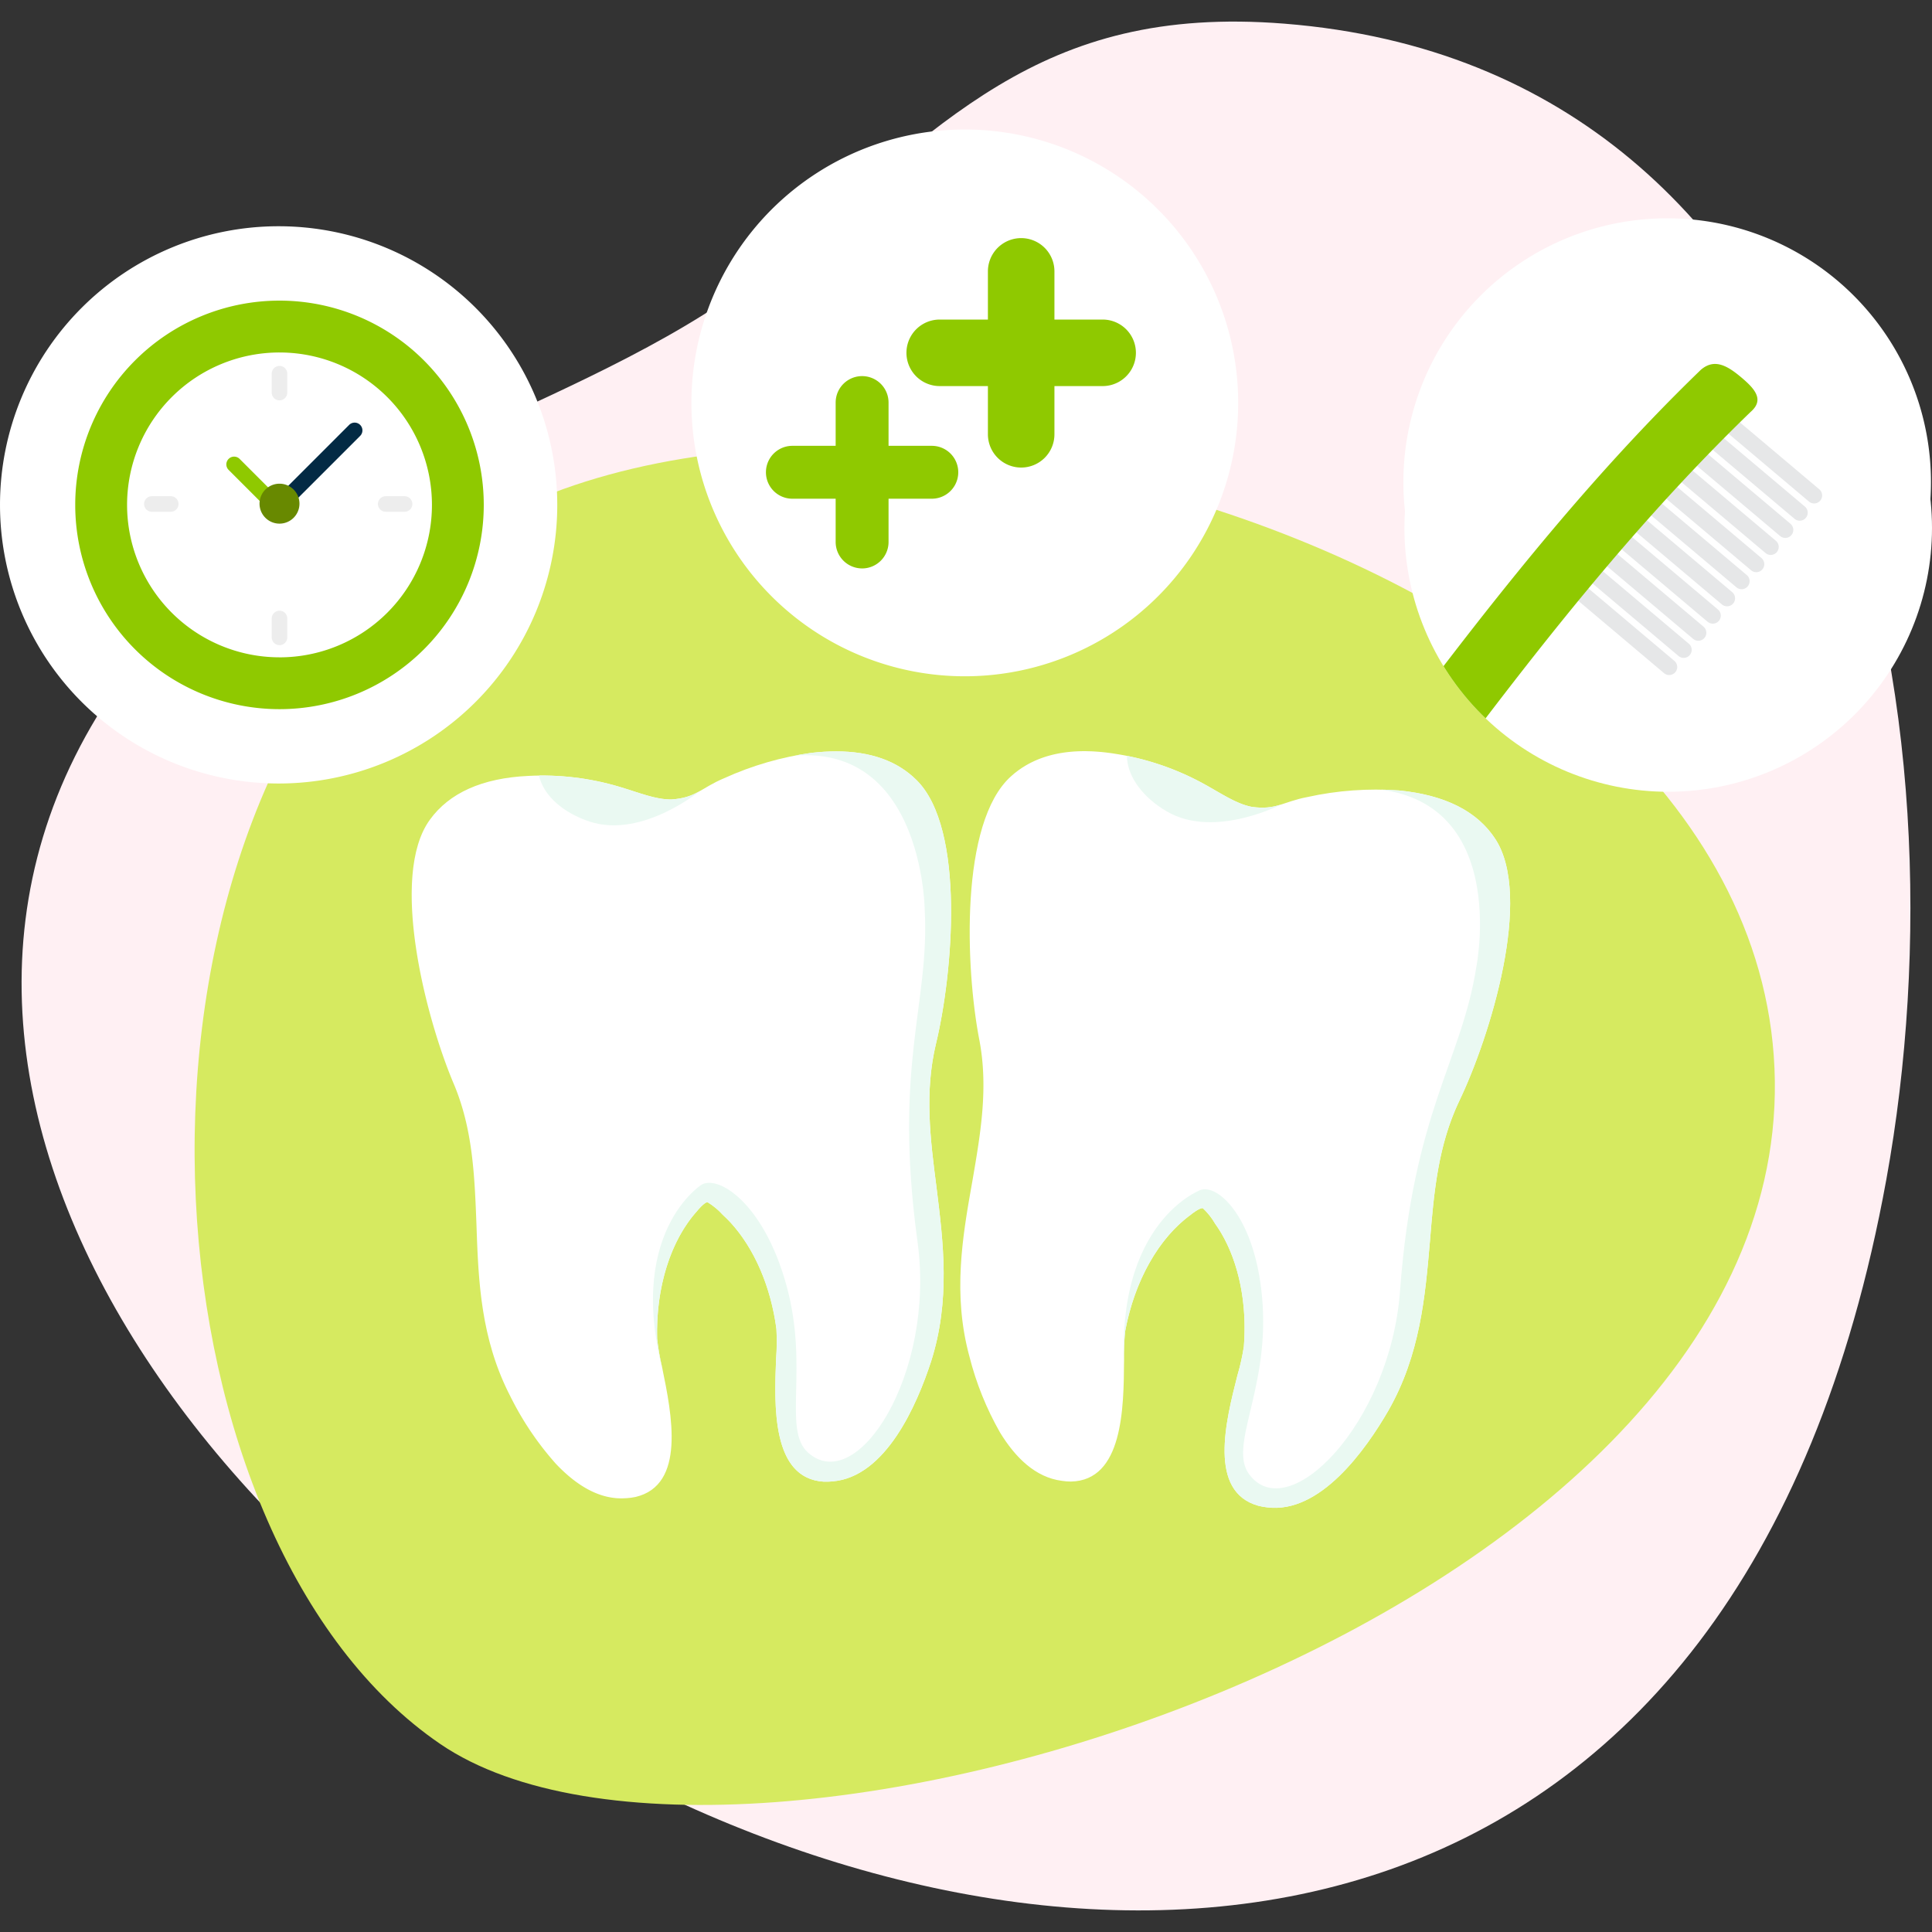 <svg xmlns="http://www.w3.org/2000/svg" xmlns:xlink="http://www.w3.org/1999/xlink" width="358" height="358" viewBox="0 0 358 358">
  <rect x="0" y="0" width="358" height="358" fill="#333333" stroke="none"/>
  <defs>
    <clipPath id="clip-path">
      <path id="Path_8160" data-name="Path 8160" d="M143.928,96.1a58.667,58.667,0,0,0-16.35,4.735c-4.236,1.779-5.128,3.61-9.725,3.92-2.963.038-5.986-1.254-9.637-2.34a49.966,49.966,0,0,0-16.9-2.021c-8.56.4-14.665,3.176-18.235,8.118-7.547,10.381-.794,36.6,4.373,48.838,3.589,8.438,3.9,17.11,4.258,26.249.348,10.345.785,21.071,6.218,31.645a56.278,56.278,0,0,0,8.488,12.612c3.709,3.914,8.114,6.781,13.085,6.376a11.178,11.178,0,0,0,1.656-.219c9.395-2.188,6.752-15.317,4.96-24a42.074,42.074,0,0,1-.926-5.346c-.254-9.51,2.514-18.264,7.455-23.7h-.013s1.3-1.581,1.884-1.581a12.4,12.4,0,0,1,2.814,2.325c.484.445.958.908,1.417,1.4l.026.029c4.376,4.761,7.468,11.811,8.513,19.731a41.3,41.3,0,0,1-.051,5.426c-.355,8.852-.836,22.238,8.789,22.873a11.079,11.079,0,0,0,1.665-.051c9.9-.809,15.675-14.277,18.268-22.241,3.592-11.311,2.277-21.965,1-32.234-1.181-9.071-2.229-17.681-.108-26.585,3.123-12.914,5.533-39.878-3.6-48.9-3.547-3.522-8.505-5.311-14.9-5.311a39.78,39.78,0,0,0-4.417.259" transform="translate(-69.705 -95.847)" fill="none"/>
    </clipPath>
    <clipPath id="clip-path-2">
      <path id="Path_8164" data-name="Path 8164" d="M148.662,100.481c-9.547,8.583-8.4,35.635-5.9,48.678,1.754,9,.256,17.548-1.3,26.559-1.814,10.194-3.622,20.773-.51,32.247a56.369,56.369,0,0,0,5.675,14.1c2.813,4.6,6.522,8.323,11.47,8.96a11.108,11.108,0,0,0,1.666.132c9.64-.184,9.795-13.577,9.848-22.437a42.161,42.161,0,0,1,.209-5.423c1.732-9.355,6.263-17.338,12.226-21.631l-.01-.007s1.6-1.277,2.172-1.154a12.384,12.384,0,0,1,2.27,2.86c.382.537.75,1.087,1.093,1.667l.021.034c3.288,5.568,4.846,13.108,4.22,21.071a41.345,41.345,0,0,1-1.181,5.3c-2.192,8.583-5.45,21.576,3.832,24.2a11.533,11.533,0,0,0,1.638.3c9.852,1.271,18.306-10.694,22.5-17.947,5.871-10.315,6.8-21.008,7.689-31.321.735-9.118,1.5-17.757,5.432-26.028,5.745-11.981,13.717-37.853,6.667-48.579-3.335-5.1-9.262-8.119-17.839-8.965a58.694,58.694,0,0,0-16.978,1.224c-4.512.858-5.767,2.463-10.328,1.809-2.906-.579-5.6-2.472-8.938-4.3a49.945,49.945,0,0,0-16.113-5.5,36.7,36.7,0,0,0-5.928-.518c-5.647,0-10.194,1.583-13.592,4.659" transform="translate(-139.268 -95.825)" fill="none"/>
    </clipPath>
    <clipPath id="clip-path-3">
      <path id="Path_8181" data-name="Path 8181" d="M195.447,77.14a48.88,48.88,0,1,0,48.881-48.882A48.879,48.879,0,0,0,195.447,77.14" transform="translate(-195.447 -28.258)" fill="none"/>
    </clipPath>
    <clipPath id="clip-financieel-voordeel-xl-bewuzt">
      <rect width="358" height="358"/>
    </clipPath>
  </defs>
  <g id="financieel-voordeel-xl-bewuzt" clip-path="url(#clip-financieel-voordeel-xl-bewuzt)">
    <path id="Path_8287" data-name="Path 8287" d="M30.6,107.526C-112.944,254.478,292.168,508.254,345.539,214.559,360.854,130.283,339.8,8.811,234.012.387c-45.777-3.645-63.7,19.112-95.448,45.233C108.535,70.322,55.186,82.356,30.6,107.526" transform="translate(4 3.999)" fill="#fff0f3"/>
    <g id="Group_6146" data-name="Group 6146" transform="translate(-0.001 23.997)">
      <g id="Group_6142" data-name="Group 6142" transform="translate(0.001 0.003)">
        <g id="Group_6121" data-name="Group 6121">
          <path id="Path_8156" data-name="Path 8156" d="M81.614,299.205c-54.254-37-64.6-160.257-5.948-215.58C137.632,25.165,327.61,75.861,328.9,176.36S136.641,336.736,81.614,299.205" transform="translate(-0.021 -0.036)" fill="#d6ea60"/>
          <g id="Group_4981" data-name="Group 4981" transform="translate(76.28 115.229)">
            <g id="Group_4980" data-name="Group 4980" clip-path="url(#clip-path)">
              <path id="Path_8157" data-name="Path 8157" d="M93.544,5.311C89.219,1.013,82.795-.7,74.23.259A58.6,58.6,0,0,0,57.88,4.994c-4.237,1.779-5.128,3.608-9.726,3.92-2.964.038-5.986-1.254-9.636-2.34a49.934,49.934,0,0,0-16.9-2.021c-8.561.4-14.666,3.176-18.236,8.116-7.547,10.382-.793,36.6,4.375,48.838,3.589,8.44,3.9,17.11,4.256,26.25.348,10.346.785,21.071,6.218,31.645a56.315,56.315,0,0,0,8.488,12.612c3.709,3.913,8.114,6.781,13.086,6.376a11.127,11.127,0,0,0,1.654-.219c9.395-2.188,6.752-15.319,4.96-24a42.034,42.034,0,0,1-.926-5.347c-.254-9.51,2.516-18.263,7.455-23.7h-.012s1.3-1.583,1.884-1.583a12.522,12.522,0,0,1,2.814,2.326c.484.446.958.907,1.416,1.4l.028.028c4.376,4.761,7.468,11.811,8.514,19.733a41.549,41.549,0,0,1-.051,5.426c-.357,8.852-.838,22.238,8.789,22.873a11.053,11.053,0,0,0,1.663-.053c9.9-.807,15.677-14.275,18.268-22.239,3.592-11.311,2.277-21.965,1-32.234-1.181-9.071-2.227-17.681-.108-26.585,3.123-12.914,5.533-39.878-3.6-48.9" transform="translate(-0.001 -0.008)" fill="#fff"/>
              <path id="Path_8158" data-name="Path 8158" d="M53.955,6.946S42.881,16.323,32.938,13,20.32.785,27.659-2.5" transform="translate(-0.014 -0.007)" fill="#eaf9f2"/>
              <path id="Path_8159" data-name="Path 8159" d="M108.081,19.87c-9.6-41.387-47.65-16.554-47.65-16.554,34.267-12.838,34.663,26,34.663,26,.947,17.584-5.846,28.6-1.324,61.62,3.336,24.368-11.176,47.174-20.3,39-4.776-4.278.254-15.728-4.035-31.125s-12.87-20.5-15.839-18.41c-2.336,1.641-16.469,13.592-3.345,45.175,0,0,15.412,27.785,43.349,12.5s16.491-109.551,14.48-118.2" transform="translate(-0.025 -0.006)" fill="#eaf9f2"/>
            </g>
          </g>
          <g id="Group_4983" data-name="Group 4983" transform="translate(177.943 115.199)">
            <g id="Group_4982" data-name="Group 4982" clip-path="url(#clip-path-2)">
              <path id="Path_8161" data-name="Path 8161" d="M99.118,16.241c-3.335-5.1-9.262-8.118-17.839-8.965A58.592,58.592,0,0,0,64.3,8.5c-4.512.857-5.767,2.463-10.329,1.808-2.905-.579-5.6-2.473-8.935-4.3A49.964,49.964,0,0,0,28.923.516c-8.454-1.4-15,.053-19.527,4.142C-.148,13.241,1,40.293,3.5,53.336c1.754,9,.254,17.548-1.3,26.56C.386,90.091-1.42,100.67,1.69,112.143a56.282,56.282,0,0,0,5.675,14.1c2.813,4.6,6.524,8.323,11.471,8.962a11.068,11.068,0,0,0,1.663.132c9.642-.184,9.795-13.577,9.849-22.437a42.2,42.2,0,0,1,.209-5.424c1.732-9.354,6.263-17.338,12.228-21.631l-.01-.006s1.6-1.278,2.17-1.156a12.426,12.426,0,0,1,2.27,2.86c.382.537.749,1.087,1.093,1.667l.021.035c3.288,5.568,4.844,13.108,4.217,21.071a40.989,40.989,0,0,1-1.179,5.3c-2.192,8.583-5.45,21.576,3.832,24.2a11.163,11.163,0,0,0,1.638.3c9.854,1.271,18.306-10.7,22.5-17.948,5.871-10.313,6.8-21.007,7.689-31.32.735-9.118,1.5-17.757,5.432-26.028C98.2,52.842,106.174,26.97,99.123,16.244" transform="translate(-0.003 -0.003)" fill="#fff"/>
              <path id="Path_8162" data-name="Path 8162" d="M60.066,9.591s-12.784,6.864-21.818,1.546S28.453-3.44,36.314-5.125" transform="translate(-0.02 0)" fill="#eaf9f2"/>
              <path id="Path_8163" data-name="Path 8163" d="M110.3,33.508C109.532-8.976,67.148,7.393,67.148,7.393c36.189-5.418,28.484,32.646,28.484,32.646C92.9,57.434,83.959,66.791,81.5,100.032c-1.812,24.527-20.755,43.815-27.984,33.918-3.781-5.179,3.525-15.329,2.536-31.283S47.736,79.94,44.4,81.362c-2.625,1.118-18.939,9.867-12.68,43.486,0,0,9.289,30.383,39.794,21.252S110.451,42.385,110.288,33.508" transform="translate(-0.02 -0.005)" fill="#eaf9f2"/>
            </g>
          </g>
          <path id="Path_8166" data-name="Path 8166" d="M229.509,50.659A50.659,50.659,0,1,1,178.851,0a50.659,50.659,0,0,1,50.658,50.656" transform="translate(-0.072 -0.003)" fill="#fff"/>
          <path id="Line_33" data-name="Line 33" d="M189.327,62.651a6.164,6.164,0,0,1-6.164-6.164V26.3a6.163,6.163,0,1,1,12.327,0V56.489a6.163,6.163,0,0,1-6.162,6.163Z" transform="translate(-0.103 -0.014)" fill="#8fc900"/>
          <path id="Line_34" data-name="Line 34" d="M204.414,47.564H174.222a6.163,6.163,0,1,1,0-12.327h30.192a6.163,6.163,0,1,1,0,12.327Z" transform="translate(-0.094 -0.023)" fill="#8fc900"/>
          <path id="Line_35" data-name="Line 35" d="M159.835,81.356a4.9,4.9,0,0,1-4.9-4.9V50.622a4.9,4.9,0,1,1,9.8,0V76.459a4.9,4.9,0,0,1-4.9,4.9Z" transform="translate(-0.087 -0.028)" fill="#8fc900"/>
          <path id="Line_36" data-name="Line 36" d="M172.746,68.448H146.909a4.9,4.9,0,1,1,0-9.8h25.837a4.9,4.9,0,1,1,0,9.8Z" transform="translate(-0.08 -0.036)" fill="#8fc900"/>
          <path id="Path_8167" data-name="Path 8167" d="M357.954,65.346a48.88,48.88,0,1,1-48.88-48.88,48.88,48.88,0,0,1,48.88,48.88" transform="translate(-0.146 -0.012)" fill="#fff"/>
          <path id="Path_8182" data-name="Path 8182" d="M103.262,69.566a51.63,51.63,0,1,1-51.631-51.63,51.63,51.63,0,0,1,51.631,51.63" transform="translate(-0.001 -0.013)" fill="#fff"/>
          <path id="Line_37" data-name="Line 37" d="M31.656,70.871h-3.5a1.441,1.441,0,1,1,0-2.882h3.5a1.441,1.441,0,0,1,0,2.882Z" transform="translate(-0.016 -0.041)" fill="#ededed"/>
          <path id="Line_38" data-name="Line 38" d="M75.013,70.871h-3.5a1.441,1.441,0,0,1,0-2.882h3.5a1.441,1.441,0,0,1,0,2.882Z" transform="translate(-0.04 -0.041)" fill="#ededed"/>
          <path id="Line_39" data-name="Line 39" d="M51.821,50.214a1.441,1.441,0,0,1-1.441-1.441v-3.5a1.441,1.441,0,1,1,2.882,0v3.5a1.441,1.441,0,0,1-1.441,1.439Z" transform="translate(-0.029 -0.027)" fill="#ededed"/>
          <path id="Line_40" data-name="Line 40" d="M53.145,69.827a1.441,1.441,0,0,1-1.018-2.46l12.6-12.6a1.441,1.441,0,1,1,2.038,2.038L54.17,69.4a1.436,1.436,0,0,1-1.024.427Z" transform="translate(-0.03 -0.033)" fill="#032a44"/>
          <path id="Line_41" data-name="Line 41" d="M50.681,70.806a1.436,1.436,0,0,1-1.018-.422L42.388,63.11a1.441,1.441,0,1,1,2.038-2.038L51.7,68.347a1.441,1.441,0,0,1-1.019,2.46Z" transform="translate(-0.024 -0.037)" fill="#8fc900"/>
          <path id="Path_8183" data-name="Path 8183" d="M55.519,69.369a3.7,3.7,0,1,1-3.7-3.7,3.7,3.7,0,0,1,3.7,3.7" transform="translate(-0.028 -0.039)" fill="#688900"/>
          <path id="Line_42" data-name="Line 42" d="M51.821,95.6a1.441,1.441,0,0,1-1.441-1.441v-3.5a1.441,1.441,0,0,1,2.882,0v3.5A1.441,1.441,0,0,1,51.821,95.6Z" transform="translate(-0.029 -0.053)" fill="#ededed"/>
          <path id="Ellipse_1" data-name="Ellipse 1" d="M51.8,31.727a37.85,37.85,0,1,1-37.85,37.85A37.85,37.85,0,0,1,51.8,31.727Zm0,66.1A28.246,28.246,0,1,0,23.556,69.577,28.247,28.247,0,0,0,51.8,97.823Z" transform="translate(-0.009 -0.021)" fill="#8fc900"/>
          <g id="Group_4997" data-name="Group 4997" transform="translate(260.24 24.955)">
            <g id="Group_4996" data-name="Group 4996" clip-path="url(#clip-path-3)">
              <path id="Path_8168" data-name="Path 8168" d="M97.761,48.88A48.88,48.88,0,1,1,48.881,0a48.88,48.88,0,0,1,48.88,48.88" transform="translate(0)" fill="#fff"/>
              <path id="Path_8169" data-name="Path 8169" d="M58.415,28.074a1.485,1.485,0,0,0,.18,2.093L74.994,44a1.485,1.485,0,0,0,1.915-2.271L60.509,27.9a1.485,1.485,0,0,0-2.1.178" transform="translate(-0.032 -0.015)" fill="#e6e7e8"/>
              <path id="Path_8170" data-name="Path 8170" d="M55.73,31.257a1.484,1.484,0,0,0,.178,2.1l16.4,13.832a1.485,1.485,0,1,0,1.915-2.27l-16.4-13.832a1.484,1.484,0,0,0-2.093.175" transform="translate(-0.031 -0.017)" fill="#e6e7e8"/>
              <path id="Path_8171" data-name="Path 8171" d="M53.046,34.44a1.487,1.487,0,0,0,.178,2.1l16.4,13.832A1.486,1.486,0,1,0,71.539,48.1L55.14,34.263a1.485,1.485,0,0,0-2.1.177" transform="translate(-0.029 -0.019)" fill="#e6e7e8"/>
              <path id="Path_8172" data-name="Path 8172" d="M50.363,37.621a1.485,1.485,0,0,0,.18,2.093l16.4,13.832a1.485,1.485,0,1,0,1.915-2.271l-16.4-13.832a1.487,1.487,0,0,0-2.1.178" transform="translate(-0.028 -0.021)" fill="#e6e7e8"/>
              <path id="Path_8173" data-name="Path 8173" d="M47.676,40.8a1.484,1.484,0,0,0,.179,2.1l16.4,13.832a1.485,1.485,0,1,0,1.915-2.27L49.77,40.633a1.484,1.484,0,0,0-2.093.175" transform="translate(-0.026 -0.022)" fill="#e6e7e8"/>
              <path id="Path_8174" data-name="Path 8174" d="M44.992,43.987a1.485,1.485,0,0,0,.178,2.1l16.4,13.832a1.486,1.486,0,0,0,1.916-2.271l-16.4-13.832a1.485,1.485,0,0,0-2.1.177" transform="translate(-0.025 -0.024)" fill="#e6e7e8"/>
              <path id="Path_8175" data-name="Path 8175" d="M42.307,47.17a1.485,1.485,0,0,0,.178,2.1L58.884,63.1A1.486,1.486,0,0,0,60.8,60.83L44.4,47a1.486,1.486,0,0,0-2.1.177" transform="translate(-0.023 -0.026)" fill="#e6e7e8"/>
              <path id="Path_8176" data-name="Path 8176" d="M39.623,50.353a1.484,1.484,0,0,0,.177,2.1L56.2,66.285a1.486,1.486,0,1,0,1.918-2.271l-16.4-13.832a1.484,1.484,0,0,0-2.093.175" transform="translate(-0.022 -0.028)" fill="#e6e7e8"/>
              <path id="Path_8177" data-name="Path 8177" d="M36.937,53.535a1.485,1.485,0,0,0,.183,2.093l16.4,13.832a1.485,1.485,0,1,0,1.915-2.271l-16.4-13.832a1.485,1.485,0,0,0-2.1.178" transform="translate(-0.02 -0.029)" fill="#e6e7e8"/>
              <path id="Path_8178" data-name="Path 8178" d="M34.253,56.718a1.485,1.485,0,0,0,.178,2.1l16.4,13.834a1.486,1.486,0,0,0,1.916-2.271l-16.4-13.832a1.484,1.484,0,0,0-2.093.175" transform="translate(-0.019 -0.031)" fill="#e6e7e8"/>
              <path id="Path_8179" data-name="Path 8179" d="M31.568,59.9a1.487,1.487,0,0,0,.178,2.1l16.4,13.832a1.486,1.486,0,0,0,1.916-2.271l-16.4-13.832a1.485,1.485,0,0,0-2.1.177" transform="translate(-0.017 -0.033)" fill="#e6e7e8"/>
              <path id="Path_8180" data-name="Path 8180" d="M-74.646,175.637a5.03,5.03,0,0,0-1.918,3.935,5.03,5.03,0,0,0,1.892,3.948,7.348,7.348,0,0,0,9.264-.091C-16.805,135.555,15.026,74.82,64.106,27.383c2.558-2.21.857-4.221-1.7-6.374s-4.983-3.627-7.532-1.419C5.8,67.03-26.039,127.765-74.642,175.635" transform="translate(0.043 -0.01)" fill="#8fc900"/>
            </g>
          </g>
        </g>
      </g>
    </g>
  </g>
</svg>
